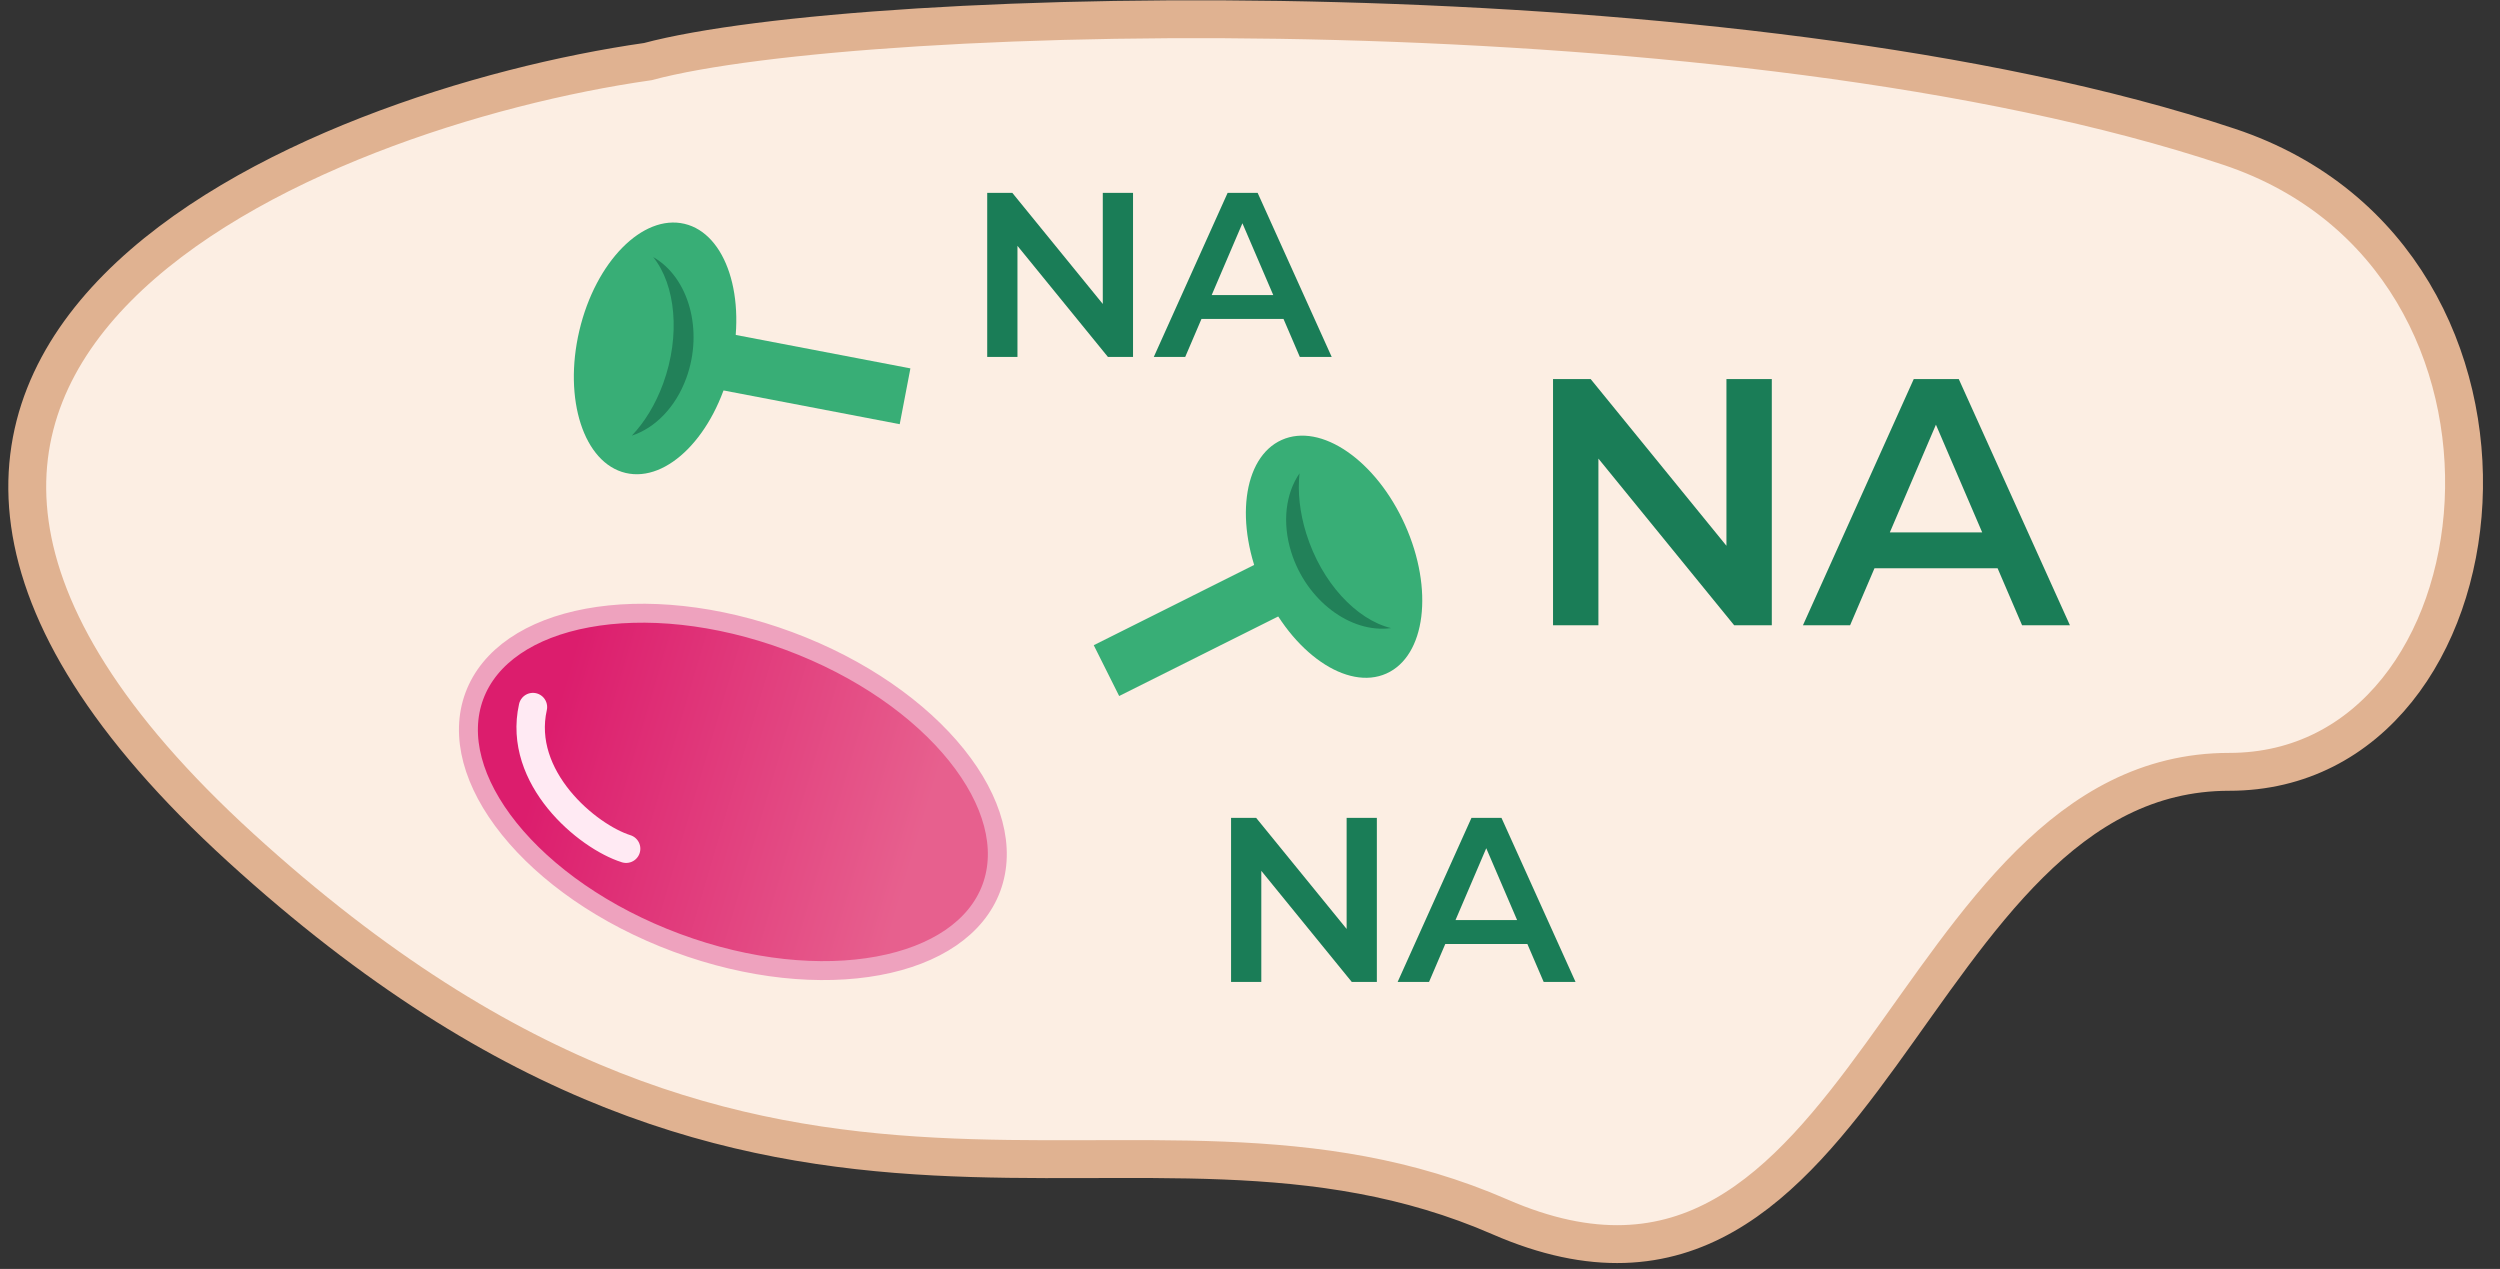 <?xml version="1.0" encoding="UTF-8"?> <svg xmlns="http://www.w3.org/2000/svg" width="132" height="67" viewBox="0 0 132 67" fill="none"><rect x="0" y="0" width="132" height="67" fill="#333333" stroke="none"/><path d="M12.702 44.753C-15.798 18.753 16.702 5.753 34.202 3.253C45.702 0.178 91.808 -0.879 117.702 7.753C135.702 13.753 132.702 40.753 117.702 40.753C100.498 40.753 98.702 72.753 79.202 64.253C59.702 55.753 41.202 70.753 12.702 44.753Z" fill="#FCEEE3" stroke="#E0B291" stroke-width="2"></path><path d="M47.787 20.924L36.114 18.689" stroke="#38AE76" stroke-width="3"></path><ellipse cx="34.588" cy="18.395" rx="6.758" ry="4.107" transform="rotate(-76.716 34.588 18.395)" fill="#38AE76"></ellipse><path fill-rule="evenodd" clip-rule="evenodd" d="M34.487 13.572C35.673 15.036 35.941 17.713 35.014 20.253C34.608 21.363 34.029 22.299 33.36 23.002C34.577 22.604 35.669 21.519 36.237 19.963C37.154 17.453 36.369 14.642 34.487 13.572Z" fill="#228159"></path><path d="M58.421 35.408L69.049 30.09" stroke="#38AE76" stroke-width="3"></path><ellipse cx="70.439" cy="29.395" rx="6.758" ry="4.107" transform="rotate(65.86 70.439 29.395)" fill="#38AE76"></ellipse><path fill-rule="evenodd" clip-rule="evenodd" d="M73.451 33.164C71.619 32.722 69.779 30.759 68.973 28.179C68.62 27.051 68.511 25.955 68.615 24.991C67.891 26.046 67.683 27.572 68.177 29.153C68.975 31.703 71.306 33.458 73.451 33.164Z" fill="#228159"></path><path d="M52.344 46.882C51.564 48.982 49.401 50.434 46.371 50.995C43.352 51.554 39.564 51.204 35.736 49.782C31.907 48.36 28.809 46.153 26.887 43.759C24.957 41.355 24.267 38.844 25.047 36.744C25.827 34.644 27.989 33.192 31.02 32.631C34.039 32.072 37.827 32.422 41.655 33.844C45.483 35.266 48.582 37.473 50.504 39.867C52.433 42.27 53.124 44.782 52.344 46.882Z" fill="url(#paint0_linear_3488_53)" stroke="#EEA2BE"></path><path d="M33.06 44.813C31 44.163 27.305 41.066 28.139 37.333" stroke="#FFEAF3" stroke-width="1.5" stroke-linecap="round"></path><path d="M95.196 33.014L101.046 20.015H103.423L109.292 33.014H106.766L101.733 21.296H102.699L97.685 33.014H95.196ZM97.889 30.006L98.539 28.112H105.559L106.209 30.006H97.889Z" fill="#1A7D57"></path><path d="M82 33.014V20.015H83.987L92.14 30.025H91.156V20.015H93.551V33.014H91.564L83.411 23.005H84.396V33.014H82Z" fill="#1A7D57"></path><path d="M60.92 18.847L64.819 10.183H66.403L70.314 18.847H68.631L65.277 11.037H65.921L62.579 18.847H60.92ZM62.715 16.841L63.148 15.579H67.827L68.26 16.841H62.715Z" fill="#1A7D57"></path><path d="M52.125 18.847V10.183H53.45L58.883 16.854H58.227V10.183H59.824V18.847H58.499L53.066 12.175H53.722V18.847H52.125Z" fill="#1A7D57"></path><path d="M73.795 51.847L77.694 43.183H79.278L83.189 51.847H81.506L78.152 44.037H78.795L75.453 51.847H73.795ZM75.59 49.842L76.023 48.579H80.701L81.135 49.842H75.59Z" fill="#1A7D57"></path><path d="M65 51.847V43.183H66.324L71.758 49.854H71.102V43.183H72.698V51.847H71.374L65.941 45.175H66.597V51.847H65Z" fill="#1A7D57"></path><defs><linearGradient id="paint0_linear_3488_53" x1="28.836" y1="39.229" x2="48.34" y2="44.982" gradientUnits="userSpaceOnUse"><stop stop-color="#DC1D6D"></stop><stop offset="1" stop-color="#E7608E"></stop></linearGradient></defs></svg> 